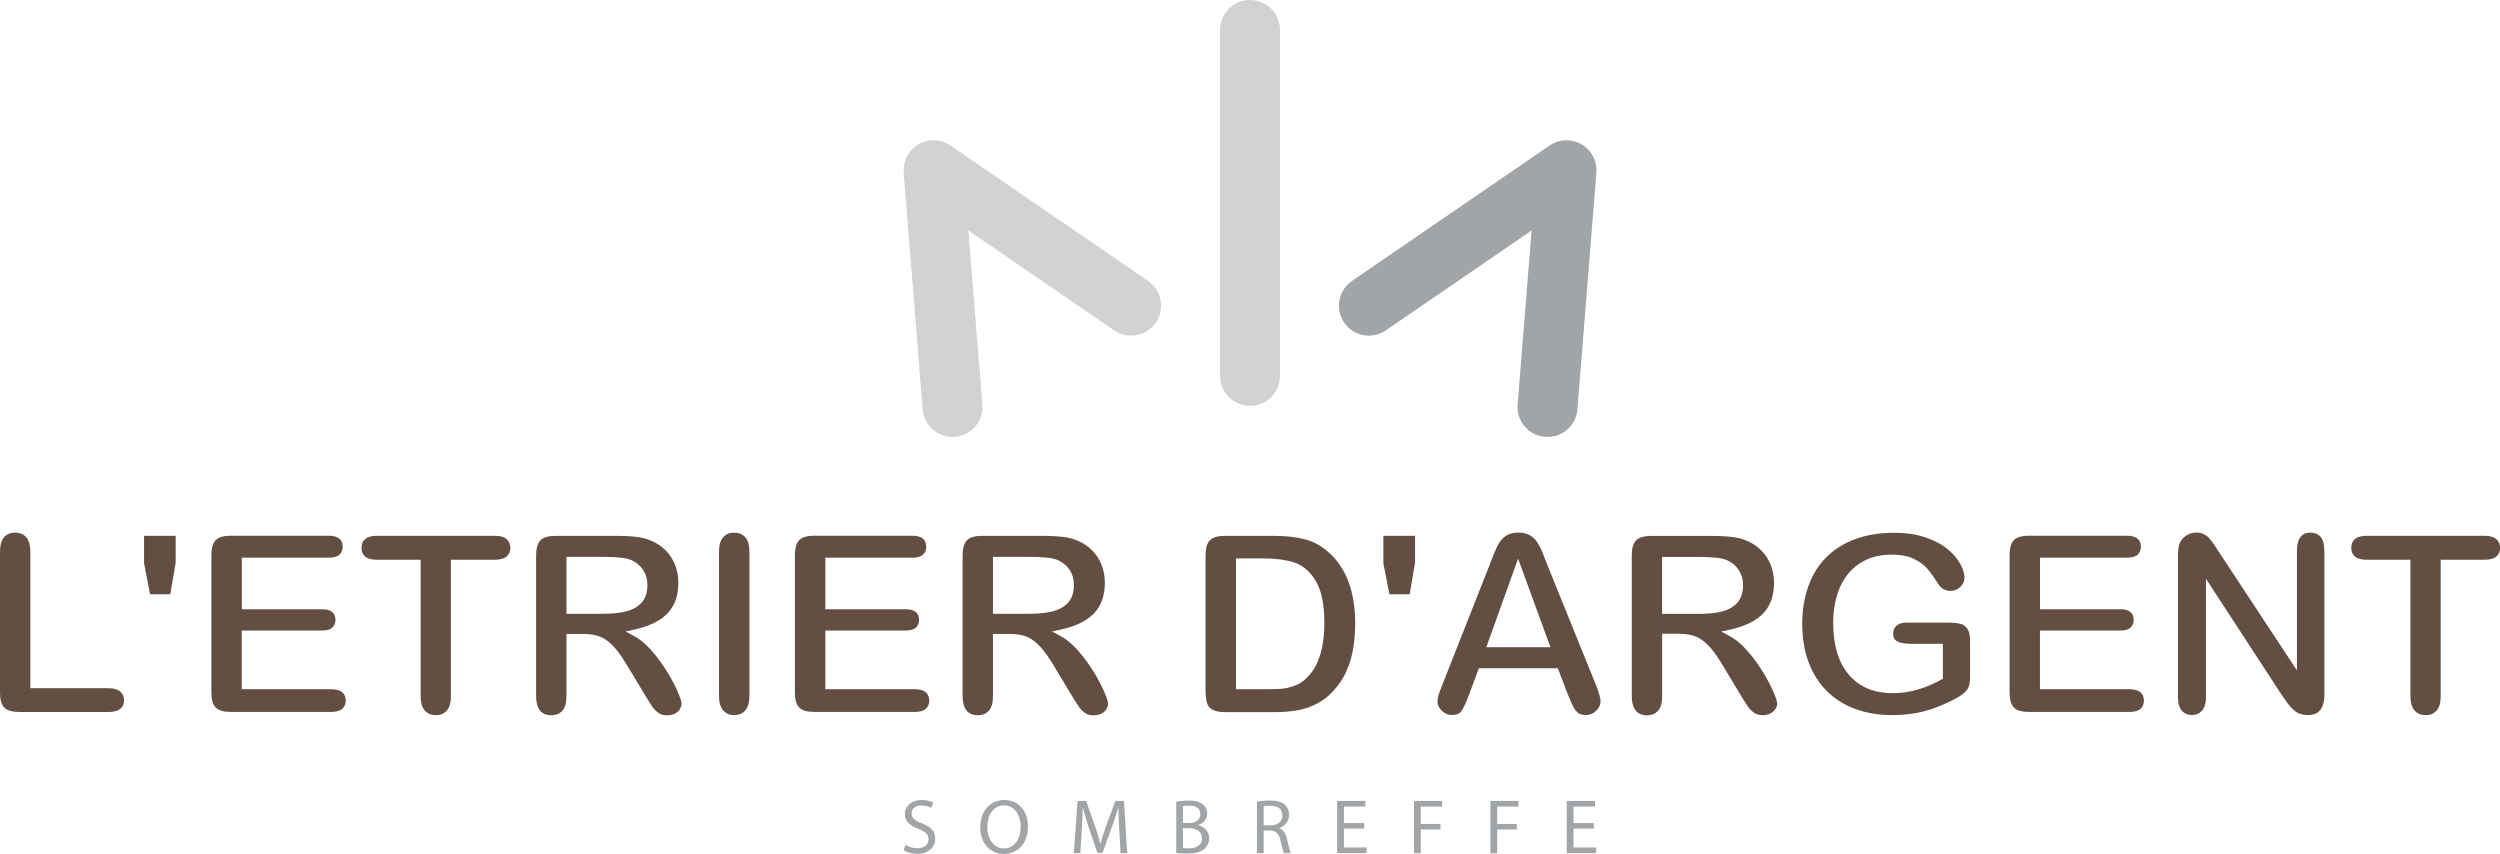 <?xml version="1.0" encoding="UTF-8"?>
<svg id="Calque_2" data-name="Calque 2" xmlns="http://www.w3.org/2000/svg" viewBox="0 0 375.39 128.22">
  <defs>
    <style>
      .cls-1 {
        fill: #a1a5a7;
      }

      .cls-2 {
        opacity: .5;
      }

      .cls-3 {
        fill: #634e42;
      }
    </style>
  </defs>
  <g id="Calque_1-2" data-name="Calque 1">
    <g>
      <path class="cls-1" d="M135.98,126.86c.45.29,1.1.51,1.8.51,1.03,0,1.64-.55,1.64-1.34,0-.72-.42-1.15-1.48-1.55-1.28-.46-2.07-1.14-2.07-2.23,0-1.22,1.01-2.13,2.53-2.13.79,0,1.38.19,1.72.38l-.28.82c-.24-.15-.77-.37-1.48-.37-1.07,0-1.48.64-1.48,1.17,0,.73.48,1.09,1.56,1.51,1.33.51,1.99,1.15,1.99,2.3,0,1.21-.88,2.27-2.73,2.27-.76,0-1.58-.23-2-.51l.27-.85Z"/>
      <path class="cls-1" d="M154.35,124.1c0,2.69-1.64,4.13-3.64,4.13s-3.52-1.62-3.52-3.99c0-2.49,1.54-4.12,3.63-4.12s3.53,1.64,3.53,3.98ZM148.25,124.21c0,1.69.91,3.19,2.51,3.19s2.51-1.48,2.51-3.26c0-1.57-.81-3.2-2.5-3.2s-2.52,1.56-2.52,3.27Z"/>
      <path class="cls-1" d="M168.07,124.65c-.06-1.09-.13-2.42-.13-3.38h-.02c-.28.91-.59,1.89-.99,2.98l-1.38,3.8h-.77l-1.28-3.73c-.37-1.12-.67-2.12-.9-3.04h-.02c-.02.98-.08,2.28-.15,3.46l-.21,3.36h-.97l.55-7.84h1.29l1.34,3.79c.33.96.58,1.82.79,2.64h.02c.21-.79.49-1.65.84-2.64l1.4-3.79h1.29l.49,7.84h-1l-.19-3.44Z"/>
      <path class="cls-1" d="M176.62,120.38c.44-.1,1.15-.17,1.85-.17,1.01,0,1.66.17,2.14.57.41.3.66.77.66,1.38,0,.77-.51,1.43-1.33,1.72v.04c.74.17,1.62.79,1.62,1.95,0,.68-.27,1.2-.67,1.57-.53.5-1.42.73-2.7.73-.7,0-1.23-.05-1.57-.09v-7.7ZM177.63,123.58h.92c1.06,0,1.69-.57,1.69-1.32,0-.91-.69-1.28-1.71-1.28-.47,0-.73.04-.9.07v2.53ZM177.63,127.33c.21.04.49.05.85.05,1.05,0,2.01-.38,2.01-1.52,0-1.06-.92-1.51-2.02-1.51h-.84v2.99Z"/>
      <path class="cls-1" d="M188.73,120.36c.51-.09,1.26-.16,1.94-.16,1.08,0,1.79.21,2.27.64.38.35.62.88.62,1.5,0,1.02-.65,1.71-1.46,1.99v.04c.59.21.95.77,1.14,1.58.26,1.09.44,1.85.6,2.15h-1.05c-.13-.23-.3-.89-.51-1.87-.23-1.08-.66-1.49-1.58-1.52h-.95v3.39h-1.01v-7.73ZM189.74,123.93h1.04c1.08,0,1.77-.59,1.77-1.49,0-1.01-.73-1.45-1.8-1.45-.49,0-.83.04-1,.08v2.86Z"/>
      <path class="cls-1" d="M204.84,124.42h-3.04v2.83h3.4v.85h-4.42v-7.84h4.24v.85h-3.22v2.48h3.04v.84Z"/>
      <path class="cls-1" d="M212.32,120.26h4.22v.85h-3.2v2.61h2.95v.84h-2.95v3.54h-1.02v-7.84Z"/>
      <path class="cls-1" d="M223.79,120.26h4.22v.85h-3.2v2.61h2.95v.84h-2.95v3.54h-1.02v-7.84Z"/>
      <path class="cls-1" d="M239.32,124.42h-3.04v2.83h3.4v.85h-4.42v-7.84h4.24v.85h-3.22v2.48h3.04v.84Z"/>
    </g>
    <g>
      <g class="cls-2">
        <path class="cls-1" d="M187.7,60.94c-2.49,0-4.5-2.01-4.5-4.5V4.5c0-2.49,2.01-4.5,4.5-4.5s4.5,2.01,4.5,4.5v51.94c0,2.49-2.01,4.5-4.5,4.5Z"/>
      </g>
      <g class="cls-2">
        <path class="cls-1" d="M143.02,65.61c-2.32,0-4.29-1.79-4.48-4.14l-2.85-35.55c-.14-1.73.73-3.38,2.23-4.25,1.5-.87,3.37-.8,4.8.18l29.67,20.33c2.05,1.41,2.57,4.21,1.17,6.26-1.41,2.05-4.21,2.57-6.26,1.17l-21.89-15,2.1,26.15c.2,2.48-1.65,4.65-4.12,4.84-.12,0-.24.01-.37.01Z"/>
      </g>
      <path class="cls-1" d="M232.37,65.61c-.12,0-.24,0-.36-.01-2.48-.2-4.32-2.37-4.13-4.84l2.1-26.15-21.89,15c-2.05,1.4-4.85.88-6.25-1.17-1.41-2.05-.88-4.85,1.17-6.26l29.67-20.33c1.43-.98,3.3-1.05,4.8-.18,1.5.87,2.37,2.52,2.23,4.25l-2.85,35.55c-.19,2.36-2.16,4.14-4.48,4.14Z"/>
    </g>
    <g>
      <path class="cls-3" d="M18.07,103.87c-.38-.35-.97-.53-1.73-.53H4.56v-20.49c0-1-.22-1.74-.64-2.2-.42-.45-.97-.67-1.67-.67s-1.21.22-1.62.68c-.42.46-.63,1.2-.63,2.19v21.15c0,1.06.22,1.82.65,2.25.43.44,1.19.66,2.26.66h13.43c.78,0,1.37-.17,1.75-.5.37-.32.54-.73.54-1.26s-.18-.94-.56-1.28Z"/>
      <polygon class="cls-3" points="26.38 80.45 21.63 80.45 21.63 84.57 22.53 89.23 25.57 89.23 26.38 84.49 26.38 80.45"/>
      <path class="cls-3" d="M51.4,103.97c-.35-.32-.9-.48-1.64-.48h-13.46v-8.81h12.04c.73,0,1.25-.15,1.57-.45.31-.3.46-.68.46-1.17s-.15-.85-.46-1.14c-.32-.29-.85-.44-1.56-.44h-12.04v-7.74h13.03c.75,0,1.31-.15,1.64-.46.32-.3.48-.69.48-1.2s-.16-.88-.48-1.18c-.33-.3-.88-.46-1.64-.46h-14.69c-.71,0-1.29.1-1.73.3-.4.18-.68.46-.87.86-.2.44-.31,1.02-.31,1.75v20.64c0,1.06.22,1.81.65,2.25.43.44,1.19.66,2.26.66h15.12c.74,0,1.29-.16,1.64-.48.34-.31.5-.71.5-1.21,0-.53-.17-.94-.5-1.25Z"/>
      <path class="cls-3" d="M76.08,80.96c-.37-.34-.98-.51-1.81-.51h-17.68c-.79,0-1.38.17-1.76.5-.37.31-.55.74-.55,1.31s.17.97.53,1.29c.36.33.96.5,1.78.5h6.57v20.45c0,1,.22,1.74.64,2.21.42.46.96.68,1.65.68s1.2-.22,1.62-.67c.42-.46.64-1.2.64-2.22v-20.45h6.57c.82,0,1.43-.17,1.81-.5.36-.32.54-.74.54-1.28s-.18-.97-.54-1.3Z"/>
      <path class="cls-3" d="M102.08,106.45c.18-.28.26-.54.26-.8,0-.16-.07-.59-.55-1.72-.38-.9-.92-1.93-1.61-3.06-.69-1.12-1.48-2.2-2.36-3.2-.86-.97-1.76-1.72-2.69-2.21l-1.2-.64,1.33-.29c2.24-.49,3.92-1.32,5-2.46,1.06-1.12,1.6-2.66,1.6-4.56,0-.93-.16-1.83-.48-2.66-.32-.83-.79-1.56-1.4-2.18-.61-.62-1.33-1.11-2.12-1.44-.68-.31-1.43-.51-2.26-.61-.86-.1-1.92-.16-3.14-.16h-9.05c-1.06,0-1.81.22-2.25.66s-.66,1.2-.66,2.25v21.13c0,.98.21,1.72.61,2.21.39.46.94.69,1.68.69.68,0,1.22-.22,1.64-.67.42-.45.63-1.2.63-2.22v-9.32h2.45c1.05,0,1.94.14,2.64.43.72.29,1.43.83,2.11,1.59.65.73,1.39,1.81,2.2,3.19l2.23,3.71c.54.89.94,1.53,1.23,1.96.27.39.59.73.97.99.34.24.76.35,1.29.35.44,0,.83-.09,1.16-.25.32-.17.57-.39.76-.67ZM90.54,92.17h-5.48v-8.55h5.63c2,0,3.31.15,4.03.45.77.32,1.39.82,1.83,1.48.44.66.66,1.43.66,2.29,0,1.09-.28,1.98-.84,2.62-.55.63-1.34,1.08-2.35,1.34-.94.24-2.12.36-3.49.36Z"/>
      <path class="cls-3" d="M112.53,82.85c0-1-.22-1.74-.64-2.2-.42-.45-.97-.67-1.67-.67s-1.2.22-1.62.68c-.42.46-.64,1.2-.64,2.19v21.64c0,.99.22,1.73.65,2.2.42.46.95.69,1.61.69.7,0,1.24-.22,1.66-.68.43-.46.65-1.21.65-2.21v-21.64Z"/>
      <path class="cls-3" d="M139.03,103.97c-.35-.32-.9-.48-1.64-.48h-13.46v-8.81h12.04c.73,0,1.25-.15,1.57-.45.31-.3.46-.68.46-1.17s-.15-.85-.46-1.14c-.32-.29-.85-.44-1.57-.44h-12.04v-7.74h13.03c.75,0,1.31-.15,1.64-.46.32-.3.48-.69.48-1.2s-.16-.88-.48-1.18c-.33-.3-.88-.46-1.64-.46h-14.69c-.71,0-1.29.1-1.73.3-.4.18-.68.46-.87.86-.2.44-.31,1.02-.31,1.75v20.64c0,1.06.22,1.82.65,2.25.43.44,1.19.66,2.26.66h15.12c.74,0,1.29-.16,1.64-.48.34-.31.5-.71.5-1.21,0-.53-.16-.94-.5-1.25Z"/>
      <path class="cls-3" d="M166.12,106.45c.18-.28.26-.54.26-.8,0-.16-.07-.59-.55-1.72-.38-.9-.92-1.93-1.61-3.06-.69-1.12-1.48-2.2-2.36-3.2-.86-.97-1.76-1.72-2.69-2.21l-1.2-.64,1.33-.29c2.24-.49,3.92-1.32,5-2.46,1.06-1.12,1.6-2.66,1.6-4.56,0-.93-.16-1.83-.48-2.66-.32-.83-.79-1.56-1.4-2.18-.61-.62-1.33-1.11-2.12-1.44-.68-.31-1.43-.51-2.26-.61-.86-.1-1.92-.16-3.14-.16h-9.05c-1.06,0-1.81.22-2.25.66s-.66,1.2-.66,2.25v21.13c0,.98.21,1.72.61,2.21.39.46.94.69,1.68.69.68,0,1.22-.22,1.64-.67.42-.45.63-1.2.63-2.22v-9.32h2.45c1.05,0,1.94.14,2.64.43.72.29,1.43.83,2.11,1.59.65.73,1.39,1.81,2.2,3.19l2.23,3.71c.54.89.94,1.53,1.23,1.96.27.39.59.73.97.99.34.24.76.35,1.29.35.44,0,.83-.09,1.16-.25.32-.17.57-.39.76-.67ZM154.58,92.17h-5.48v-8.55h5.63c2,0,3.31.15,4.03.45.77.32,1.39.82,1.83,1.48.44.66.66,1.43.66,2.29,0,1.09-.28,1.98-.84,2.62-.55.63-1.34,1.08-2.35,1.34-.94.24-2.12.36-3.49.36Z"/>
      <path class="cls-3" d="M199.59,104.36c.89-.82,1.63-1.76,2.2-2.8.57-1.04,1-2.23,1.28-3.54.28-1.32.42-2.8.42-4.41,0-4.82-1.38-8.45-4.11-10.78-1.04-.91-2.21-1.53-3.47-1.86-1.3-.34-2.89-.51-4.73-.51h-7.25c-1.06,0-1.81.22-2.25.66-.44.44-.66,1.19-.66,2.25v20.14c0,.84.07,1.52.21,2.03.12.43.38.76.78,1,.43.26,1.11.39,2.03.39h7.25c1.23,0,2.35-.08,3.32-.24.96-.15,1.86-.43,2.69-.81.82-.38,1.59-.88,2.29-1.51ZM195.89,102.08c-.45.4-1,.71-1.62.93-.6.21-1.19.35-1.75.4-.54.05-1.27.08-2.22.08h-4.71v-19.64h4.17c1.74,0,3.25.19,4.49.58,1.31.4,2.43,1.34,3.31,2.79.87,1.44,1.3,3.52,1.3,6.35,0,3.98-1,6.85-2.97,8.51Z"/>
      <polygon class="cls-3" points="212.48 80.45 207.72 80.45 207.72 84.57 208.63 89.23 211.67 89.23 212.48 84.49 212.48 80.45"/>
      <path class="cls-3" d="M239.53,102.58l-7.18-17.73c-.34-.89-.62-1.59-.83-2.12-.2-.49-.46-.96-.76-1.4-.27-.4-.64-.73-1.09-.98-.44-.25-1.01-.38-1.69-.38s-1.23.13-1.67.38c-.45.25-.81.59-1.09,1-.3.44-.58,1.01-.85,1.69l-.72,1.84-7.03,17.83c-.28.69-.48,1.24-.61,1.63-.11.35-.16.69-.16,1.01,0,.51.21.96.65,1.38.45.42.94.63,1.51.63.66,0,1.12-.17,1.38-.52.33-.44.75-1.33,1.24-2.65l1.43-3.85h11.86l1.43,3.77c.17.41.38.89.62,1.45.22.51.43.89.62,1.13.17.21.37.38.62.5.24.12.54.18.9.18.62,0,1.13-.21,1.57-.65s.65-.89.65-1.4c0-.37-.14-1.15-.8-2.75ZM223.18,97.18l4.77-13.3,4.86,13.3h-9.63Z"/>
      <path class="cls-3" d="M249.56,95.16h2.45c1.05,0,1.94.14,2.64.43.72.29,1.43.83,2.11,1.59.65.73,1.39,1.8,2.2,3.19l2.23,3.71c.51.85.92,1.51,1.23,1.96.27.4.59.73.97.99.63.44,1.73.47,2.45.1.32-.17.57-.39.75-.67.18-.28.27-.54.27-.8,0-.16-.07-.59-.55-1.72-.38-.91-.93-1.94-1.61-3.06-.69-1.13-1.48-2.21-2.36-3.2-.85-.97-1.76-1.72-2.69-2.21l-1.2-.64,1.33-.29c2.24-.49,3.92-1.32,5-2.46,1.06-1.12,1.6-2.66,1.6-4.56,0-.93-.16-1.83-.48-2.66-.32-.82-.79-1.56-1.4-2.18-.61-.62-1.33-1.11-2.12-1.44-.68-.31-1.43-.51-2.26-.61-.86-.1-1.92-.16-3.14-.16h-9.05c-1.06,0-1.81.22-2.25.66-.44.44-.66,1.19-.66,2.25v21.13c0,.98.21,1.73.61,2.21.39.46.94.69,1.68.69.68,0,1.22-.22,1.64-.67.42-.45.63-1.2.63-2.22v-9.32ZM249.56,83.63h5.63c2,0,3.32.15,4.04.45.77.32,1.39.82,1.83,1.49.44.66.67,1.43.67,2.29,0,1.09-.28,1.97-.84,2.62-.55.63-1.33,1.08-2.34,1.34-.95.24-2.12.36-3.5.36h-5.48v-8.55Z"/>
      <path class="cls-3" d="M295.02,103.95c.31-.28.51-.58.62-.92.12-.37.18-.88.18-1.52v-5.26c0-.84-.14-1.46-.41-1.85-.26-.38-.6-.61-1.02-.72-.5-.12-1.12-.19-1.84-.19h-6.31c-.64,0-1.12.15-1.47.47-.34.3-.5.68-.5,1.15,0,.75.31,1.02.55,1.16.45.27,1.16.4,2.1.4h4.81v5.26l-.26.14c-1.19.64-2.37,1.14-3.53,1.48-1.17.35-2.44.53-3.77.53-2.79,0-5-.94-6.57-2.78-1.55-1.82-2.34-4.43-2.34-7.76,0-1.53.2-2.95.59-4.21.4-1.28.99-2.39,1.75-3.28.76-.9,1.7-1.59,2.77-2.06,1.07-.47,2.3-.71,3.65-.71s2.42.2,3.29.61c.87.4,1.57.91,2.09,1.51.49.57,1.07,1.38,1.78,2.49.18.25.44.46.73.61.3.15.6.23.93.23.6,0,1.09-.2,1.52-.6.42-.4.62-.86.62-1.43s-.21-1.23-.62-1.99c-.42-.78-1.05-1.53-1.89-2.23-.83-.71-1.95-1.3-3.3-1.77-1.37-.47-2.96-.71-4.74-.71-2.18,0-4.15.32-5.86.95-1.7.63-3.16,1.54-4.34,2.72-1.18,1.18-2.08,2.63-2.69,4.33-.62,1.71-.93,3.63-.93,5.69s.32,4.03.95,5.72c.63,1.69,1.54,3.14,2.71,4.32,1.17,1.18,2.6,2.09,4.26,2.71,1.67.62,3.55.94,5.59.94,1.76,0,3.4-.2,4.89-.6,1.49-.4,3.07-1.05,4.69-1.92.54-.29.98-.59,1.31-.9Z"/>
      <path class="cls-3" d="M321.41,103.97c-.35-.32-.9-.48-1.64-.48h-13.46v-8.81h12.04c.73,0,1.25-.15,1.57-.45.31-.3.46-.68.46-1.17s-.15-.85-.46-1.14c-.32-.29-.85-.44-1.56-.44h-12.04v-7.74h13.03c.75,0,1.3-.15,1.64-.46.32-.3.48-.69.48-1.2s-.16-.88-.48-1.18c-.33-.3-.88-.46-1.64-.46h-14.69c-.71,0-1.29.1-1.73.3-.4.18-.68.46-.87.86-.2.44-.31,1.02-.31,1.75v20.64c0,1.06.22,1.81.65,2.25.43.44,1.19.66,2.26.66h15.12c.74,0,1.29-.16,1.64-.48.34-.31.5-.71.5-1.21,0-.53-.17-.94-.5-1.25Z"/>
      <path class="cls-3" d="M349.01,82.66c0-.93-.19-1.63-.57-2.06-.37-.42-.86-.62-1.52-.62s-1.11.2-1.46.62c-.37.44-.56,1.13-.56,2.06v18l-12.49-18.95c-.26-.41-.52-.74-.76-.99-.22-.23-.49-.41-.79-.55-.29-.13-.65-.2-1.07-.2-.54,0-1.04.15-1.51.45-.47.3-.79.68-.99,1.15-.17.44-.26,1.09-.26,1.92v21.19c0,.91.2,1.59.59,2.04.38.43.88.64,1.52.64s1.11-.21,1.5-.64c.4-.44.6-1.13.6-2.04v-17.77l11.35,17.4c.29.43.59.85.89,1.27.28.38.58.73.9,1.01.3.27.62.46.96.59.34.12.74.19,1.18.19,1.07,0,2.5-.32,2.5-3.12v-21.6Z"/>
      <path class="cls-3" d="M374.85,80.96c-.37-.34-.98-.51-1.81-.51h-17.68c-.79,0-1.38.17-1.76.5-.37.31-.54.74-.54,1.31s.17.97.53,1.29c.37.33.96.5,1.78.5h6.57v20.45c0,1,.22,1.74.64,2.21.42.46.96.68,1.65.68s1.2-.22,1.62-.67c.42-.46.64-1.2.64-2.22v-20.45h6.57c.82,0,1.43-.17,1.8-.5.37-.32.54-.74.54-1.28s-.18-.97-.54-1.3Z"/>
    </g>
  </g>
</svg>